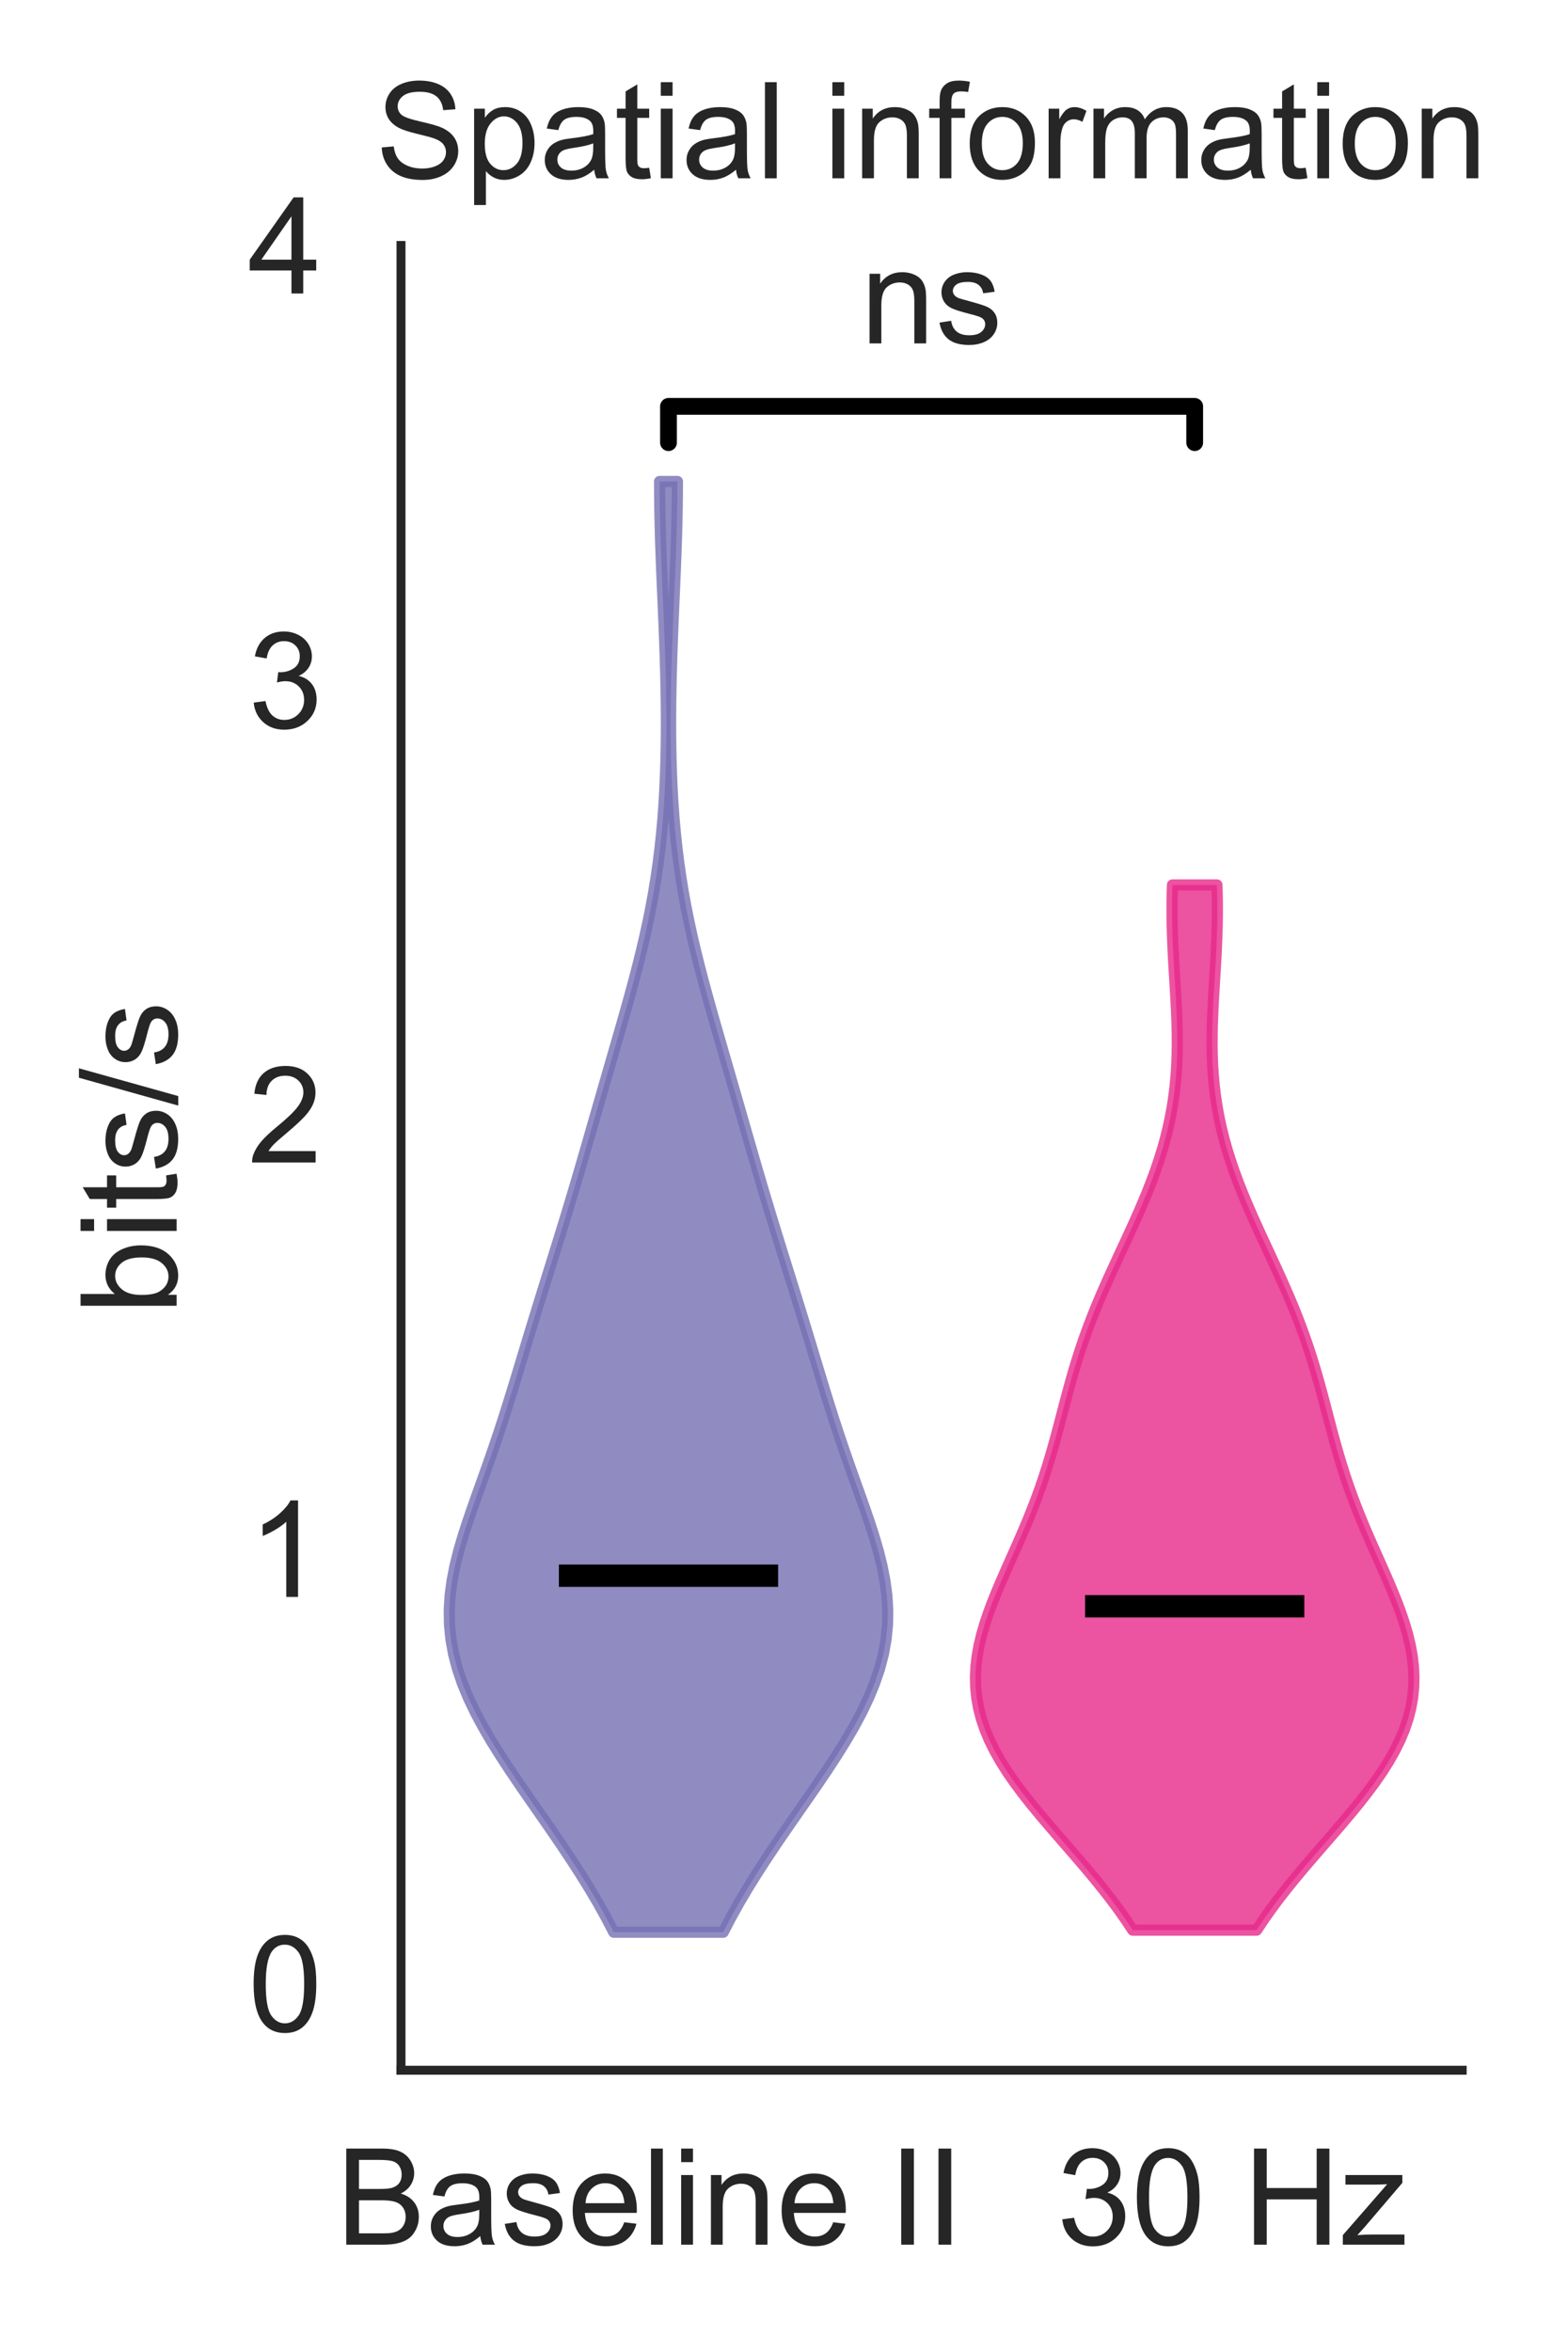 <?xml version="1.0" encoding="utf-8" standalone="no"?>
<!DOCTYPE svg PUBLIC "-//W3C//DTD SVG 1.1//EN"
  "http://www.w3.org/Graphics/SVG/1.1/DTD/svg11.dtd">
<!-- Created with matplotlib (https://matplotlib.org/) -->
<svg height="210.19pt" version="1.1" viewBox="0 0 140.168 210.19" width="140.168pt" xmlns="http://www.w3.org/2000/svg" xmlns:xlink="http://www.w3.org/1999/xlink">
 <defs>
  <style type="text/css">
*{stroke-linecap:butt;stroke-linejoin:round;}
  </style>
 </defs>
 <g id="figure_1">
  <g id="patch_1">
   <path d="M 0 210.19 
L 140.168 210.19 
L 140.168 0 
L 0 0 
z
" style="fill:#ffffff;"/>
  </g>
  <g id="axes_1">
   <g id="patch_2">
    <path d="M 35.847 185.016 
L 130.708 185.016 
L 130.708 21.936 
L 35.847 21.936 
z
" style="fill:#ffffff;"/>
   </g>
   <g id="matplotlib.axis_1">
    <g id="xtick_1">
     <g id="text_1">
      <!-- Baseline II  -->
      <defs>
       <path d="M 7.328 0 
L 7.328 71.578 
L 34.188 71.578 
Q 42.391 71.578 47.344 69.406 
Q 52.297 67.234 55.094 62.719 
Q 57.906 58.203 57.906 53.266 
Q 57.906 48.688 55.422 44.625 
Q 52.938 40.578 47.906 38.094 
Q 54.391 36.188 57.875 31.594 
Q 61.375 27 61.375 20.75 
Q 61.375 15.719 59.25 11.391 
Q 57.125 7.078 54 4.734 
Q 50.875 2.391 46.156 1.188 
Q 41.453 0 34.625 0 
z
M 16.797 41.5 
L 32.281 41.5 
Q 38.578 41.5 41.312 42.328 
Q 44.922 43.406 46.75 45.891 
Q 48.578 48.391 48.578 52.156 
Q 48.578 55.719 46.875 58.422 
Q 45.172 61.141 41.984 62.141 
Q 38.812 63.141 31.109 63.141 
L 16.797 63.141 
z
M 16.797 8.453 
L 34.625 8.453 
Q 39.203 8.453 41.062 8.797 
Q 44.344 9.375 46.531 10.734 
Q 48.734 12.109 50.141 14.719 
Q 51.562 17.328 51.562 20.75 
Q 51.562 24.75 49.516 27.703 
Q 47.469 30.672 43.828 31.859 
Q 40.188 33.062 33.344 33.062 
L 16.797 33.062 
z
" id="ArialMT-66"/>
       <path d="M 40.438 6.391 
Q 35.547 2.25 31.031 0.531 
Q 26.516 -1.172 21.344 -1.172 
Q 12.797 -1.172 8.203 3 
Q 3.609 7.172 3.609 13.672 
Q 3.609 17.484 5.344 20.625 
Q 7.078 23.781 9.891 25.688 
Q 12.703 27.594 16.219 28.562 
Q 18.797 29.25 24.031 29.891 
Q 34.672 31.156 39.703 32.906 
Q 39.75 34.719 39.75 35.203 
Q 39.75 40.578 37.25 42.781 
Q 33.891 45.75 27.25 45.75 
Q 21.047 45.75 18.094 43.578 
Q 15.141 41.406 13.719 35.891 
L 5.125 37.062 
Q 6.297 42.578 8.984 45.969 
Q 11.672 49.359 16.75 51.188 
Q 21.828 53.031 28.516 53.031 
Q 35.156 53.031 39.297 51.469 
Q 43.453 49.906 45.406 47.531 
Q 47.359 45.172 48.141 41.547 
Q 48.578 39.312 48.578 33.453 
L 48.578 21.734 
Q 48.578 9.469 49.141 6.219 
Q 49.703 2.984 51.375 0 
L 42.188 0 
Q 40.828 2.734 40.438 6.391 
z
M 39.703 26.031 
Q 34.906 24.078 25.344 22.703 
Q 19.922 21.922 17.672 20.938 
Q 15.438 19.969 14.203 18.094 
Q 12.984 16.219 12.984 13.922 
Q 12.984 10.406 15.641 8.062 
Q 18.312 5.719 23.438 5.719 
Q 28.516 5.719 32.469 7.938 
Q 36.422 10.156 38.281 14.016 
Q 39.703 17 39.703 22.797 
z
" id="ArialMT-97"/>
       <path d="M 3.078 15.484 
L 11.766 16.844 
Q 12.5 11.625 15.844 8.844 
Q 19.188 6.062 25.203 6.062 
Q 31.25 6.062 34.172 8.516 
Q 37.109 10.984 37.109 14.312 
Q 37.109 17.281 34.516 19 
Q 32.719 20.172 25.531 21.969 
Q 15.875 24.422 12.141 26.203 
Q 8.406 27.984 6.469 31.125 
Q 4.547 34.281 4.547 38.094 
Q 4.547 41.547 6.125 44.5 
Q 7.719 47.469 10.453 49.422 
Q 12.5 50.922 16.031 51.969 
Q 19.578 53.031 23.641 53.031 
Q 29.734 53.031 34.344 51.266 
Q 38.969 49.516 41.156 46.5 
Q 43.359 43.5 44.188 38.484 
L 35.594 37.312 
Q 35.016 41.312 32.203 43.547 
Q 29.391 45.797 24.266 45.797 
Q 18.219 45.797 15.625 43.797 
Q 13.031 41.797 13.031 39.109 
Q 13.031 37.406 14.109 36.031 
Q 15.188 34.625 17.484 33.688 
Q 18.797 33.203 25.25 31.453 
Q 34.578 28.953 38.25 27.359 
Q 41.938 25.781 44.031 22.75 
Q 46.141 19.734 46.141 15.234 
Q 46.141 10.844 43.578 6.953 
Q 41.016 3.078 36.172 0.953 
Q 31.344 -1.172 25.25 -1.172 
Q 15.141 -1.172 9.844 3.031 
Q 4.547 7.234 3.078 15.484 
z
" id="ArialMT-115"/>
       <path d="M 42.094 16.703 
L 51.172 15.578 
Q 49.031 7.625 43.219 3.219 
Q 37.406 -1.172 28.375 -1.172 
Q 17 -1.172 10.328 5.828 
Q 3.656 12.844 3.656 25.484 
Q 3.656 38.578 10.391 45.797 
Q 17.141 53.031 27.875 53.031 
Q 38.281 53.031 44.875 45.953 
Q 51.469 38.875 51.469 26.031 
Q 51.469 25.25 51.422 23.688 
L 12.75 23.688 
Q 13.234 15.141 17.578 10.594 
Q 21.922 6.062 28.422 6.062 
Q 33.25 6.062 36.672 8.594 
Q 40.094 11.141 42.094 16.703 
z
M 13.234 30.906 
L 42.188 30.906 
Q 41.609 37.453 38.875 40.719 
Q 34.672 45.797 27.984 45.797 
Q 21.922 45.797 17.797 41.75 
Q 13.672 37.703 13.234 30.906 
z
" id="ArialMT-101"/>
       <path d="M 6.391 0 
L 6.391 71.578 
L 15.188 71.578 
L 15.188 0 
z
" id="ArialMT-108"/>
       <path d="M 6.641 61.469 
L 6.641 71.578 
L 15.438 71.578 
L 15.438 61.469 
z
M 6.641 0 
L 6.641 51.859 
L 15.438 51.859 
L 15.438 0 
z
" id="ArialMT-105"/>
       <path d="M 6.594 0 
L 6.594 51.859 
L 14.5 51.859 
L 14.5 44.484 
Q 20.219 53.031 31 53.031 
Q 35.688 53.031 39.625 51.344 
Q 43.562 49.656 45.516 46.922 
Q 47.469 44.188 48.25 40.438 
Q 48.734 37.984 48.734 31.891 
L 48.734 0 
L 39.938 0 
L 39.938 31.547 
Q 39.938 36.922 38.906 39.578 
Q 37.891 42.234 35.281 43.812 
Q 32.672 45.406 29.156 45.406 
Q 23.531 45.406 19.453 41.844 
Q 15.375 38.281 15.375 28.328 
L 15.375 0 
z
" id="ArialMT-110"/>
       <path id="ArialMT-32"/>
       <path d="M 9.328 0 
L 9.328 71.578 
L 18.797 71.578 
L 18.797 0 
z
" id="ArialMT-73"/>
      </defs>
      <g style="fill:#262626;" transform="translate(30.076 200.605)scale(0.12 -0.12)">
       <use xlink:href="#ArialMT-66"/>
       <use x="66.699" xlink:href="#ArialMT-97"/>
       <use x="122.314" xlink:href="#ArialMT-115"/>
       <use x="172.314" xlink:href="#ArialMT-101"/>
       <use x="227.93" xlink:href="#ArialMT-108"/>
       <use x="250.146" xlink:href="#ArialMT-105"/>
       <use x="272.363" xlink:href="#ArialMT-110"/>
       <use x="327.979" xlink:href="#ArialMT-101"/>
       <use x="383.594" xlink:href="#ArialMT-32"/>
       <use x="411.377" xlink:href="#ArialMT-73"/>
       <use x="439.16" xlink:href="#ArialMT-73"/>
       <use x="466.943" xlink:href="#ArialMT-32"/>
      </g>
     </g>
    </g>
    <g id="xtick_2">
     <g id="text_2">
      <!--   30 Hz -->
      <defs>
       <path d="M 4.203 18.891 
L 12.984 20.062 
Q 14.5 12.594 18.141 9.297 
Q 21.781 6 27 6 
Q 33.203 6 37.469 10.297 
Q 41.75 14.594 41.75 20.953 
Q 41.75 27 37.797 30.922 
Q 33.844 34.859 27.734 34.859 
Q 25.25 34.859 21.531 33.891 
L 22.516 41.609 
Q 23.391 41.5 23.922 41.5 
Q 29.547 41.5 34.031 44.422 
Q 38.531 47.359 38.531 53.469 
Q 38.531 58.297 35.25 61.469 
Q 31.984 64.656 26.812 64.656 
Q 21.688 64.656 18.266 61.422 
Q 14.844 58.203 13.875 51.766 
L 5.078 53.328 
Q 6.688 62.156 12.391 67.016 
Q 18.109 71.875 26.609 71.875 
Q 32.469 71.875 37.391 69.359 
Q 42.328 66.844 44.938 62.5 
Q 47.562 58.156 47.562 53.266 
Q 47.562 48.641 45.062 44.828 
Q 42.578 41.016 37.703 38.766 
Q 44.047 37.312 47.562 32.688 
Q 51.078 28.078 51.078 21.141 
Q 51.078 11.766 44.234 5.25 
Q 37.406 -1.266 26.953 -1.266 
Q 17.531 -1.266 11.297 4.344 
Q 5.078 9.969 4.203 18.891 
z
" id="ArialMT-51"/>
       <path d="M 4.156 35.297 
Q 4.156 48 6.766 55.734 
Q 9.375 63.484 14.516 67.672 
Q 19.672 71.875 27.484 71.875 
Q 33.25 71.875 37.594 69.547 
Q 41.938 67.234 44.766 62.859 
Q 47.609 58.5 49.219 52.219 
Q 50.828 45.953 50.828 35.297 
Q 50.828 22.703 48.234 14.969 
Q 45.656 7.234 40.5 3 
Q 35.359 -1.219 27.484 -1.219 
Q 17.141 -1.219 11.234 6.203 
Q 4.156 15.141 4.156 35.297 
z
M 13.188 35.297 
Q 13.188 17.672 17.312 11.828 
Q 21.438 6 27.484 6 
Q 33.547 6 37.672 11.859 
Q 41.797 17.719 41.797 35.297 
Q 41.797 52.984 37.672 58.781 
Q 33.547 64.594 27.391 64.594 
Q 21.344 64.594 17.719 59.469 
Q 13.188 52.938 13.188 35.297 
z
" id="ArialMT-48"/>
       <path d="M 8.016 0 
L 8.016 71.578 
L 17.484 71.578 
L 17.484 42.188 
L 54.688 42.188 
L 54.688 71.578 
L 64.156 71.578 
L 64.156 0 
L 54.688 0 
L 54.688 33.734 
L 17.484 33.734 
L 17.484 0 
z
" id="ArialMT-72"/>
       <path d="M 1.953 0 
L 1.953 7.125 
L 34.969 45.016 
Q 29.344 44.734 25.047 44.734 
L 3.906 44.734 
L 3.906 51.859 
L 46.297 51.859 
L 46.297 46.047 
L 18.219 13.141 
L 12.797 7.125 
Q 18.703 7.562 23.875 7.562 
L 47.859 7.562 
L 47.859 0 
z
" id="ArialMT-122"/>
      </defs>
      <g style="fill:#262626;" transform="translate(87.79 200.605)scale(0.12 -0.12)">
       <use xlink:href="#ArialMT-32"/>
       <use x="27.783" xlink:href="#ArialMT-32"/>
       <use x="55.566" xlink:href="#ArialMT-51"/>
       <use x="111.182" xlink:href="#ArialMT-48"/>
       <use x="166.797" xlink:href="#ArialMT-32"/>
       <use x="194.58" xlink:href="#ArialMT-72"/>
       <use x="266.797" xlink:href="#ArialMT-122"/>
      </g>
     </g>
    </g>
   </g>
   <g id="matplotlib.axis_2">
    <g id="ytick_1">
     <g id="text_3">
      <!-- 0 -->
      <g style="fill:#262626;" transform="translate(22.174 181.545)scale(0.12 -0.12)">
       <use xlink:href="#ArialMT-48"/>
      </g>
     </g>
    </g>
    <g id="ytick_2">
     <g id="text_4">
      <!-- 1 -->
      <defs>
       <path d="M 37.25 0 
L 28.469 0 
L 28.469 56 
Q 25.297 52.984 20.141 49.953 
Q 14.984 46.922 10.891 45.406 
L 10.891 53.906 
Q 18.266 57.375 23.781 62.297 
Q 29.297 67.234 31.594 71.875 
L 37.25 71.875 
z
" id="ArialMT-49"/>
      </defs>
      <g style="fill:#262626;" transform="translate(22.174 142.716)scale(0.12 -0.12)">
       <use xlink:href="#ArialMT-49"/>
      </g>
     </g>
    </g>
    <g id="ytick_3">
     <g id="text_5">
      <!-- 2 -->
      <defs>
       <path d="M 50.344 8.453 
L 50.344 0 
L 3.031 0 
Q 2.938 3.172 4.047 6.109 
Q 5.859 10.938 9.828 15.625 
Q 13.812 20.312 21.344 26.469 
Q 33.016 36.031 37.109 41.625 
Q 41.219 47.219 41.219 52.203 
Q 41.219 57.422 37.469 61 
Q 33.734 64.594 27.734 64.594 
Q 21.391 64.594 17.578 60.781 
Q 13.766 56.984 13.719 50.25 
L 4.688 51.172 
Q 5.609 61.281 11.656 66.578 
Q 17.719 71.875 27.938 71.875 
Q 38.234 71.875 44.234 66.156 
Q 50.25 60.453 50.25 52 
Q 50.25 47.703 48.484 43.547 
Q 46.734 39.406 42.656 34.812 
Q 38.578 30.219 29.109 22.219 
Q 21.188 15.578 18.938 13.203 
Q 16.703 10.844 15.234 8.453 
z
" id="ArialMT-50"/>
      </defs>
      <g style="fill:#262626;" transform="translate(22.174 103.887)scale(0.12 -0.12)">
       <use xlink:href="#ArialMT-50"/>
      </g>
     </g>
    </g>
    <g id="ytick_4">
     <g id="text_6">
      <!-- 3 -->
      <g style="fill:#262626;" transform="translate(22.174 65.059)scale(0.12 -0.12)">
       <use xlink:href="#ArialMT-51"/>
      </g>
     </g>
    </g>
    <g id="ytick_5">
     <g id="text_7">
      <!-- 4 -->
      <defs>
       <path d="M 32.328 0 
L 32.328 17.141 
L 1.266 17.141 
L 1.266 25.203 
L 33.938 71.578 
L 41.109 71.578 
L 41.109 25.203 
L 50.781 25.203 
L 50.781 17.141 
L 41.109 17.141 
L 41.109 0 
z
M 32.328 25.203 
L 32.328 57.469 
L 9.906 25.203 
z
" id="ArialMT-52"/>
      </defs>
      <g style="fill:#262626;" transform="translate(22.174 26.23)scale(0.12 -0.12)">
       <use xlink:href="#ArialMT-52"/>
      </g>
     </g>
    </g>
    <g id="text_8">
     <!-- bits/s -->
     <defs>
      <path d="M 14.703 0 
L 6.547 0 
L 6.547 71.578 
L 15.328 71.578 
L 15.328 46.047 
Q 20.906 53.031 29.547 53.031 
Q 34.328 53.031 38.594 51.094 
Q 42.875 49.172 45.625 45.672 
Q 48.391 42.188 49.953 37.25 
Q 51.516 32.328 51.516 26.703 
Q 51.516 13.375 44.922 6.094 
Q 38.328 -1.172 29.109 -1.172 
Q 19.922 -1.172 14.703 6.5 
z
M 14.594 26.312 
Q 14.594 17 17.141 12.844 
Q 21.297 6.062 28.375 6.062 
Q 34.125 6.062 38.328 11.062 
Q 42.531 16.062 42.531 25.984 
Q 42.531 36.141 38.5 40.969 
Q 34.469 45.797 28.766 45.797 
Q 23 45.797 18.797 40.797 
Q 14.594 35.797 14.594 26.312 
z
" id="ArialMT-98"/>
      <path d="M 25.781 7.859 
L 27.047 0.094 
Q 23.344 -0.688 20.406 -0.688 
Q 15.625 -0.688 12.984 0.828 
Q 10.359 2.344 9.281 4.812 
Q 8.203 7.281 8.203 15.188 
L 8.203 45.016 
L 1.766 45.016 
L 1.766 51.859 
L 8.203 51.859 
L 8.203 64.703 
L 16.938 69.969 
L 16.938 51.859 
L 25.781 51.859 
L 25.781 45.016 
L 16.938 45.016 
L 16.938 14.703 
Q 16.938 10.938 17.406 9.859 
Q 17.875 8.797 18.922 8.156 
Q 19.969 7.516 21.922 7.516 
Q 23.391 7.516 25.781 7.859 
z
" id="ArialMT-116"/>
      <path d="M 0 -1.219 
L 20.75 72.797 
L 27.781 72.797 
L 7.078 -1.219 
z
" id="ArialMT-47"/>
     </defs>
     <g style="fill:#262626;" transform="translate(15.789 117.479)rotate(-90)scale(0.12 -0.12)">
      <use xlink:href="#ArialMT-98"/>
      <use x="55.615" xlink:href="#ArialMT-105"/>
      <use x="77.832" xlink:href="#ArialMT-116"/>
      <use x="105.615" xlink:href="#ArialMT-115"/>
      <use x="155.615" xlink:href="#ArialMT-47"/>
      <use x="183.398" xlink:href="#ArialMT-115"/>
     </g>
    </g>
   </g>
   <g id="PolyCollection_1">
    <defs>
     <path d="M 64.651 -37.508 
L 54.866 -37.508 
L 54.186 -38.817 
L 53.457 -40.127 
L 52.684 -41.437 
L 51.87 -42.746 
L 51.022 -44.056 
L 50.147 -45.366 
L 49.251 -46.675 
L 48.342 -47.985 
L 47.43 -49.295 
L 46.525 -50.604 
L 45.637 -51.914 
L 44.778 -53.224 
L 43.959 -54.533 
L 43.193 -55.843 
L 42.491 -57.152 
L 41.866 -58.462 
L 41.326 -59.772 
L 40.882 -61.081 
L 40.541 -62.391 
L 40.306 -63.701 
L 40.18 -65.01 
L 40.159 -66.32 
L 40.24 -67.63 
L 40.415 -68.939 
L 40.671 -70.249 
L 40.997 -71.559 
L 41.379 -72.868 
L 41.802 -74.178 
L 42.252 -75.487 
L 42.717 -76.797 
L 43.186 -78.107 
L 43.652 -79.416 
L 44.107 -80.726 
L 44.549 -82.036 
L 44.979 -83.345 
L 45.395 -84.655 
L 45.802 -85.965 
L 46.202 -87.274 
L 46.598 -88.584 
L 46.994 -89.894 
L 47.392 -91.203 
L 47.792 -92.513 
L 48.197 -93.822 
L 48.604 -95.132 
L 49.013 -96.442 
L 49.422 -97.751 
L 49.83 -99.061 
L 50.235 -100.371 
L 50.636 -101.68 
L 51.032 -102.99 
L 51.422 -104.3 
L 51.808 -105.609 
L 52.189 -106.919 
L 52.568 -108.229 
L 52.945 -109.538 
L 53.321 -110.848 
L 53.698 -112.158 
L 54.076 -113.467 
L 54.455 -114.777 
L 54.834 -116.086 
L 55.213 -117.396 
L 55.59 -118.706 
L 55.962 -120.015 
L 56.326 -121.325 
L 56.681 -122.635 
L 57.022 -123.944 
L 57.347 -125.254 
L 57.654 -126.564 
L 57.939 -127.873 
L 58.202 -129.183 
L 58.44 -130.493 
L 58.653 -131.802 
L 58.841 -133.112 
L 59.004 -134.421 
L 59.144 -135.731 
L 59.261 -137.041 
L 59.356 -138.35 
L 59.432 -139.66 
L 59.489 -140.97 
L 59.53 -142.279 
L 59.556 -143.589 
L 59.569 -144.899 
L 59.569 -146.208 
L 59.557 -147.518 
L 59.536 -148.828 
L 59.505 -150.137 
L 59.467 -151.447 
L 59.421 -152.756 
L 59.371 -154.066 
L 59.316 -155.376 
L 59.259 -156.685 
L 59.202 -157.995 
L 59.147 -159.305 
L 59.096 -160.614 
L 59.05 -161.924 
L 59.013 -163.234 
L 58.985 -164.543 
L 58.968 -165.853 
L 58.962 -167.163 
L 60.555 -167.163 
L 60.555 -167.163 
L 60.549 -165.853 
L 60.532 -164.543 
L 60.504 -163.234 
L 60.467 -161.924 
L 60.421 -160.614 
L 60.37 -159.305 
L 60.315 -157.995 
L 60.258 -156.685 
L 60.201 -155.376 
L 60.146 -154.066 
L 60.096 -152.756 
L 60.05 -151.447 
L 60.012 -150.137 
L 59.981 -148.828 
L 59.96 -147.518 
L 59.948 -146.208 
L 59.948 -144.899 
L 59.961 -143.589 
L 59.987 -142.279 
L 60.028 -140.97 
L 60.085 -139.66 
L 60.161 -138.35 
L 60.256 -137.041 
L 60.373 -135.731 
L 60.512 -134.421 
L 60.676 -133.112 
L 60.864 -131.802 
L 61.077 -130.493 
L 61.315 -129.183 
L 61.578 -127.873 
L 61.863 -126.564 
L 62.17 -125.254 
L 62.495 -123.944 
L 62.836 -122.635 
L 63.191 -121.325 
L 63.555 -120.015 
L 63.927 -118.706 
L 64.304 -117.396 
L 64.683 -116.086 
L 65.062 -114.777 
L 65.441 -113.467 
L 65.819 -112.158 
L 66.196 -110.848 
L 66.572 -109.538 
L 66.949 -108.229 
L 67.328 -106.919 
L 67.709 -105.609 
L 68.095 -104.3 
L 68.485 -102.99 
L 68.881 -101.68 
L 69.282 -100.371 
L 69.687 -99.061 
L 70.095 -97.751 
L 70.504 -96.442 
L 70.913 -95.132 
L 71.32 -93.822 
L 71.725 -92.513 
L 72.125 -91.203 
L 72.523 -89.894 
L 72.919 -88.584 
L 73.315 -87.274 
L 73.715 -85.965 
L 74.122 -84.655 
L 74.538 -83.345 
L 74.968 -82.036 
L 75.41 -80.726 
L 75.865 -79.416 
L 76.331 -78.107 
L 76.8 -76.797 
L 77.265 -75.487 
L 77.715 -74.178 
L 78.138 -72.868 
L 78.52 -71.559 
L 78.846 -70.249 
L 79.102 -68.939 
L 79.277 -67.63 
L 79.358 -66.32 
L 79.337 -65.01 
L 79.211 -63.701 
L 78.976 -62.391 
L 78.635 -61.081 
L 78.191 -59.772 
L 77.651 -58.462 
L 77.026 -57.152 
L 76.324 -55.843 
L 75.557 -54.533 
L 74.739 -53.224 
L 73.88 -51.914 
L 72.992 -50.604 
L 72.087 -49.295 
L 71.175 -47.985 
L 70.266 -46.675 
L 69.37 -45.366 
L 68.495 -44.056 
L 67.647 -42.746 
L 66.833 -41.437 
L 66.06 -40.127 
L 65.331 -38.817 
L 64.651 -37.508 
z
" id="mc49958366f" style="stroke:#7570b3;stroke-opacity:0.8;"/>
    </defs>
    <g clip-path="url(#pf91b6ff889)">
     <use style="fill:#7570b3;fill-opacity:0.8;stroke:#7570b3;stroke-opacity:0.8;" x="0" xlink:href="#mc49958366f" y="210.19"/>
    </g>
   </g>
   <g id="PolyCollection_2">
    <defs>
     <path d="M 112.333 -37.694 
L 101.26 -37.694 
L 100.634 -38.638 
L 99.968 -39.581 
L 99.264 -40.525 
L 98.527 -41.468 
L 97.76 -42.412 
L 96.969 -43.355 
L 96.161 -44.299 
L 95.343 -45.242 
L 94.523 -46.186 
L 93.709 -47.129 
L 92.91 -48.073 
L 92.135 -49.016 
L 91.393 -49.96 
L 90.692 -50.903 
L 90.04 -51.847 
L 89.444 -52.791 
L 88.911 -53.734 
L 88.445 -54.678 
L 88.05 -55.621 
L 87.729 -56.565 
L 87.484 -57.508 
L 87.315 -58.452 
L 87.22 -59.395 
L 87.197 -60.339 
L 87.244 -61.282 
L 87.356 -62.226 
L 87.528 -63.169 
L 87.755 -64.113 
L 88.029 -65.056 
L 88.346 -66 
L 88.696 -66.943 
L 89.075 -67.887 
L 89.474 -68.83 
L 89.886 -69.774 
L 90.306 -70.718 
L 90.726 -71.661 
L 91.143 -72.605 
L 91.55 -73.548 
L 91.944 -74.492 
L 92.322 -75.435 
L 92.682 -76.379 
L 93.022 -77.322 
L 93.343 -78.266 
L 93.645 -79.209 
L 93.93 -80.153 
L 94.2 -81.096 
L 94.459 -82.04 
L 94.71 -82.983 
L 94.958 -83.927 
L 95.205 -84.87 
L 95.457 -85.814 
L 95.717 -86.758 
L 95.988 -87.701 
L 96.274 -88.645 
L 96.577 -89.588 
L 96.898 -90.532 
L 97.239 -91.475 
L 97.598 -92.419 
L 97.976 -93.362 
L 98.372 -94.306 
L 98.782 -95.249 
L 99.204 -96.193 
L 99.636 -97.136 
L 100.073 -98.08 
L 100.512 -99.023 
L 100.948 -99.967 
L 101.378 -100.91 
L 101.798 -101.854 
L 102.204 -102.797 
L 102.593 -103.741 
L 102.962 -104.685 
L 103.307 -105.628 
L 103.627 -106.572 
L 103.92 -107.515 
L 104.184 -108.459 
L 104.418 -109.402 
L 104.621 -110.346 
L 104.794 -111.289 
L 104.937 -112.233 
L 105.05 -113.176 
L 105.136 -114.12 
L 105.195 -115.063 
L 105.229 -116.007 
L 105.242 -116.95 
L 105.235 -117.894 
L 105.211 -118.837 
L 105.174 -119.781 
L 105.127 -120.724 
L 105.074 -121.668 
L 105.017 -122.612 
L 104.96 -123.555 
L 104.905 -124.499 
L 104.857 -125.442 
L 104.818 -126.386 
L 104.789 -127.329 
L 104.772 -128.273 
L 104.77 -129.216 
L 104.782 -130.16 
L 104.809 -131.103 
L 108.784 -131.103 
L 108.784 -131.103 
L 108.811 -130.16 
L 108.823 -129.216 
L 108.821 -128.273 
L 108.804 -127.329 
L 108.775 -126.386 
L 108.736 -125.442 
L 108.688 -124.499 
L 108.633 -123.555 
L 108.576 -122.612 
L 108.519 -121.668 
L 108.466 -120.724 
L 108.419 -119.781 
L 108.382 -118.837 
L 108.358 -117.894 
L 108.351 -116.95 
L 108.364 -116.007 
L 108.398 -115.063 
L 108.457 -114.12 
L 108.543 -113.176 
L 108.656 -112.233 
L 108.799 -111.289 
L 108.972 -110.346 
L 109.175 -109.402 
L 109.409 -108.459 
L 109.673 -107.515 
L 109.966 -106.572 
L 110.286 -105.628 
L 110.631 -104.685 
L 111 -103.741 
L 111.389 -102.797 
L 111.795 -101.854 
L 112.215 -100.91 
L 112.645 -99.967 
L 113.081 -99.023 
L 113.52 -98.08 
L 113.957 -97.136 
L 114.389 -96.193 
L 114.811 -95.249 
L 115.221 -94.306 
L 115.617 -93.362 
L 115.995 -92.419 
L 116.354 -91.475 
L 116.695 -90.532 
L 117.016 -89.588 
L 117.319 -88.645 
L 117.605 -87.701 
L 117.876 -86.758 
L 118.136 -85.814 
L 118.388 -84.87 
L 118.635 -83.927 
L 118.883 -82.983 
L 119.134 -82.04 
L 119.393 -81.096 
L 119.663 -80.153 
L 119.948 -79.209 
L 120.25 -78.266 
L 120.571 -77.322 
L 120.911 -76.379 
L 121.271 -75.435 
L 121.649 -74.492 
L 122.043 -73.548 
L 122.45 -72.605 
L 122.867 -71.661 
L 123.287 -70.718 
L 123.707 -69.774 
L 124.12 -68.83 
L 124.518 -67.887 
L 124.897 -66.943 
L 125.247 -66 
L 125.564 -65.056 
L 125.838 -64.113 
L 126.065 -63.169 
L 126.237 -62.226 
L 126.349 -61.282 
L 126.396 -60.339 
L 126.373 -59.395 
L 126.278 -58.452 
L 126.109 -57.508 
L 125.864 -56.565 
L 125.543 -55.621 
L 125.148 -54.678 
L 124.682 -53.734 
L 124.149 -52.791 
L 123.553 -51.847 
L 122.901 -50.903 
L 122.2 -49.96 
L 121.458 -49.016 
L 120.683 -48.073 
L 119.884 -47.129 
L 119.07 -46.186 
L 118.25 -45.242 
L 117.432 -44.299 
L 116.624 -43.355 
L 115.833 -42.412 
L 115.066 -41.468 
L 114.329 -40.525 
L 113.625 -39.581 
L 112.959 -38.638 
L 112.333 -37.694 
z
" id="m9bde31de4f" style="stroke:#e7298a;stroke-opacity:0.8;"/>
    </defs>
    <g clip-path="url(#pf91b6ff889)">
     <use style="fill:#e7298a;fill-opacity:0.8;stroke:#e7298a;stroke-opacity:0.8;" x="0" xlink:href="#m9bde31de4f" y="210.19"/>
    </g>
   </g>
   <g id="LineCollection_1">
    <path clip-path="url(#pf91b6ff889)" d="M 49.959 140.82 
L 69.558 140.82 
" style="fill:none;stroke:#000000;stroke-width:2;"/>
    <path clip-path="url(#pf91b6ff889)" d="M 96.997 143.551 
L 116.596 143.551 
" style="fill:none;stroke:#000000;stroke-width:2;"/>
   </g>
   <g id="line2d_1">
    <path clip-path="url(#pf91b6ff889)" d="M 59.758 39.558 
L 59.758 36.316 
L 106.797 36.316 
L 106.797 39.558 
" style="fill:none;stroke:#000000;stroke-linecap:round;stroke-width:1.5;"/>
   </g>
   <g id="patch_3">
    <path d="M 35.847 185.016 
L 35.847 21.936 
" style="fill:none;stroke:#262626;stroke-linecap:square;stroke-linejoin:miter;stroke-width:0.8;"/>
   </g>
   <g id="patch_4">
    <path d="M 35.847 185.016 
L 130.708 185.016 
" style="fill:none;stroke:#262626;stroke-linecap:square;stroke-linejoin:miter;stroke-width:0.8;"/>
   </g>
   <g id="text_9">
    <!-- ns -->
    <g style="fill:#262626;" transform="translate(76.941 30.69)scale(0.12 -0.12)">
     <use xlink:href="#ArialMT-110"/>
     <use x="55.615" xlink:href="#ArialMT-115"/>
    </g>
   </g>
   <g id="text_10">
    <!-- Spatial information -->
    <defs>
     <path d="M 4.5 23 
L 13.422 23.781 
Q 14.062 18.406 16.375 14.969 
Q 18.703 11.531 23.578 9.406 
Q 28.469 7.281 34.578 7.281 
Q 39.984 7.281 44.141 8.891 
Q 48.297 10.5 50.312 13.297 
Q 52.344 16.109 52.344 19.438 
Q 52.344 22.797 50.391 25.312 
Q 48.438 27.828 43.953 29.547 
Q 41.062 30.672 31.203 33.031 
Q 21.344 35.406 17.391 37.5 
Q 12.25 40.188 9.734 44.156 
Q 7.234 48.141 7.234 53.078 
Q 7.234 58.5 10.297 63.203 
Q 13.375 67.922 19.281 70.359 
Q 25.203 72.797 32.422 72.797 
Q 40.375 72.797 46.453 70.234 
Q 52.547 67.672 55.812 62.688 
Q 59.078 57.719 59.328 51.422 
L 50.25 50.734 
Q 49.516 57.516 45.281 60.984 
Q 41.062 64.453 32.812 64.453 
Q 24.219 64.453 20.281 61.297 
Q 16.359 58.156 16.359 53.719 
Q 16.359 49.859 19.141 47.359 
Q 21.875 44.875 33.422 42.266 
Q 44.969 39.656 49.266 37.703 
Q 55.516 34.812 58.484 30.391 
Q 61.469 25.984 61.469 20.219 
Q 61.469 14.5 58.203 9.438 
Q 54.938 4.391 48.797 1.578 
Q 42.672 -1.219 35.016 -1.219 
Q 25.297 -1.219 18.719 1.609 
Q 12.156 4.438 8.422 10.125 
Q 4.688 15.828 4.5 23 
z
" id="ArialMT-83"/>
     <path d="M 6.594 -19.875 
L 6.594 51.859 
L 14.594 51.859 
L 14.594 45.125 
Q 17.438 49.078 21 51.047 
Q 24.562 53.031 29.641 53.031 
Q 36.281 53.031 41.359 49.609 
Q 46.438 46.188 49.016 39.953 
Q 51.609 33.734 51.609 26.312 
Q 51.609 18.359 48.75 11.984 
Q 45.906 5.609 40.453 2.219 
Q 35.016 -1.172 29 -1.172 
Q 24.609 -1.172 21.109 0.688 
Q 17.625 2.547 15.375 5.375 
L 15.375 -19.875 
z
M 14.547 25.641 
Q 14.547 15.625 18.594 10.844 
Q 22.656 6.062 28.422 6.062 
Q 34.281 6.062 38.453 11.016 
Q 42.625 15.969 42.625 26.375 
Q 42.625 36.281 38.547 41.203 
Q 34.469 46.141 28.812 46.141 
Q 23.188 46.141 18.859 40.891 
Q 14.547 35.641 14.547 25.641 
z
" id="ArialMT-112"/>
     <path d="M 8.688 0 
L 8.688 45.016 
L 0.922 45.016 
L 0.922 51.859 
L 8.688 51.859 
L 8.688 57.375 
Q 8.688 62.594 9.625 65.141 
Q 10.891 68.562 14.078 70.672 
Q 17.281 72.797 23.047 72.797 
Q 26.766 72.797 31.25 71.922 
L 29.938 64.266 
Q 27.203 64.75 24.75 64.75 
Q 20.75 64.75 19.094 63.031 
Q 17.438 61.328 17.438 56.641 
L 17.438 51.859 
L 27.547 51.859 
L 27.547 45.016 
L 17.438 45.016 
L 17.438 0 
z
" id="ArialMT-102"/>
     <path d="M 3.328 25.922 
Q 3.328 40.328 11.328 47.266 
Q 18.016 53.031 27.641 53.031 
Q 38.328 53.031 45.109 46.016 
Q 51.906 39.016 51.906 26.656 
Q 51.906 16.656 48.906 10.906 
Q 45.906 5.172 40.156 2 
Q 34.422 -1.172 27.641 -1.172 
Q 16.75 -1.172 10.031 5.812 
Q 3.328 12.797 3.328 25.922 
z
M 12.359 25.922 
Q 12.359 15.969 16.703 11.016 
Q 21.047 6.062 27.641 6.062 
Q 34.188 6.062 38.531 11.031 
Q 42.875 16.016 42.875 26.219 
Q 42.875 35.844 38.5 40.797 
Q 34.125 45.75 27.641 45.75 
Q 21.047 45.75 16.703 40.812 
Q 12.359 35.891 12.359 25.922 
z
" id="ArialMT-111"/>
     <path d="M 6.5 0 
L 6.5 51.859 
L 14.406 51.859 
L 14.406 44 
Q 17.438 49.516 20 51.266 
Q 22.562 53.031 25.641 53.031 
Q 30.078 53.031 34.672 50.203 
L 31.641 42.047 
Q 28.422 43.953 25.203 43.953 
Q 22.312 43.953 20.016 42.219 
Q 17.719 40.484 16.75 37.406 
Q 15.281 32.719 15.281 27.156 
L 15.281 0 
z
" id="ArialMT-114"/>
     <path d="M 6.594 0 
L 6.594 51.859 
L 14.453 51.859 
L 14.453 44.578 
Q 16.891 48.391 20.938 50.703 
Q 25 53.031 30.172 53.031 
Q 35.938 53.031 39.625 50.641 
Q 43.312 48.25 44.828 43.953 
Q 50.984 53.031 60.844 53.031 
Q 68.562 53.031 72.703 48.75 
Q 76.859 44.484 76.859 35.594 
L 76.859 0 
L 68.109 0 
L 68.109 32.672 
Q 68.109 37.938 67.25 40.25 
Q 66.406 42.578 64.156 43.984 
Q 61.922 45.406 58.891 45.406 
Q 53.422 45.406 49.797 41.766 
Q 46.188 38.141 46.188 30.125 
L 46.188 0 
L 37.406 0 
L 37.406 33.688 
Q 37.406 39.547 35.25 42.469 
Q 33.109 45.406 28.219 45.406 
Q 24.516 45.406 21.359 43.453 
Q 18.219 41.5 16.797 37.734 
Q 15.375 33.984 15.375 26.906 
L 15.375 0 
z
" id="ArialMT-109"/>
    </defs>
    <g style="fill:#262626;" transform="translate(33.587 15.936)scale(0.12 -0.12)">
     <use xlink:href="#ArialMT-83"/>
     <use x="66.699" xlink:href="#ArialMT-112"/>
     <use x="122.314" xlink:href="#ArialMT-97"/>
     <use x="177.93" xlink:href="#ArialMT-116"/>
     <use x="205.713" xlink:href="#ArialMT-105"/>
     <use x="227.93" xlink:href="#ArialMT-97"/>
     <use x="283.545" xlink:href="#ArialMT-108"/>
     <use x="305.762" xlink:href="#ArialMT-32"/>
     <use x="333.545" xlink:href="#ArialMT-105"/>
     <use x="355.762" xlink:href="#ArialMT-110"/>
     <use x="411.377" xlink:href="#ArialMT-102"/>
     <use x="439.16" xlink:href="#ArialMT-111"/>
     <use x="494.775" xlink:href="#ArialMT-114"/>
     <use x="528.076" xlink:href="#ArialMT-109"/>
     <use x="611.377" xlink:href="#ArialMT-97"/>
     <use x="666.992" xlink:href="#ArialMT-116"/>
     <use x="694.775" xlink:href="#ArialMT-105"/>
     <use x="716.992" xlink:href="#ArialMT-111"/>
     <use x="772.607" xlink:href="#ArialMT-110"/>
    </g>
   </g>
  </g>
 </g>
 <defs>
  <clipPath id="pf91b6ff889">
   <rect height="163.08" width="94.86" x="35.847" y="21.936"/>
  </clipPath>
 </defs>
</svg>

